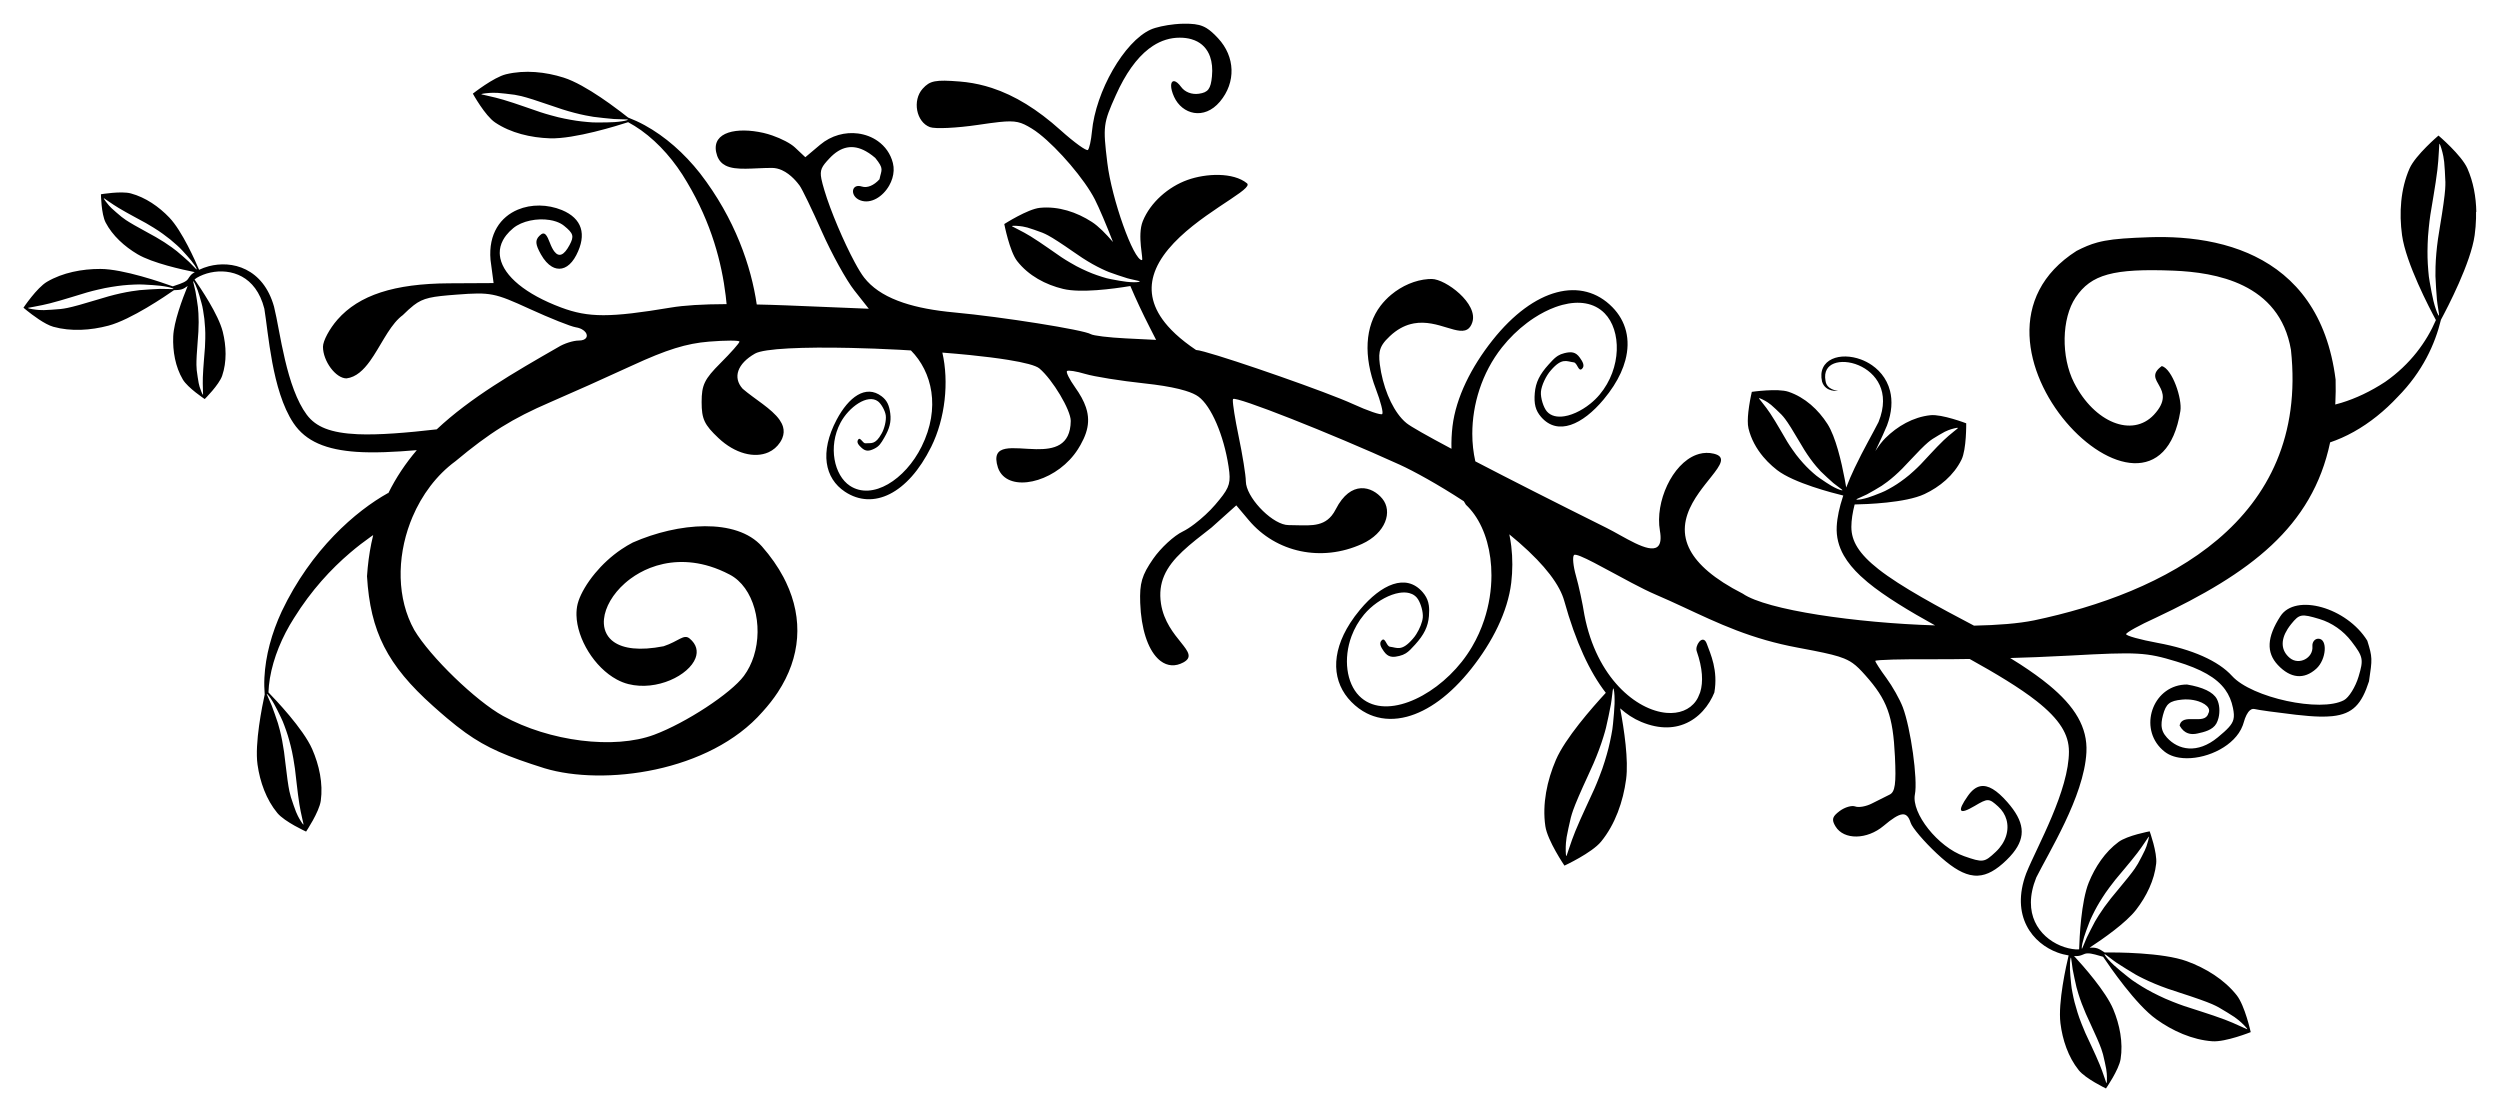 <?xml version="1.0" encoding="UTF-8" standalone="no"?>
<!-- Created with Inkscape (https://www.inkscape.org/) -->
<!-- ClipArt by Arvin61r58 (https://openclipart.org/user-detail/Arvin61r58) -->
<svg
   xmlns:dc="http://purl.org/dc/elements/1.1/"
   xmlns:cc="http://creativecommons.org/ns#"
   xmlns:rdf="http://www.w3.org/1999/02/22-rdf-syntax-ns#"
   xmlns:svg="http://www.w3.org/2000/svg"
   xmlns="http://www.w3.org/2000/svg"
   width="528.235"
   height="235.001"
   viewBox="0 0 139.762 62.177"
   version="1.1"
   id="svg8">
  <title
     id="title855">Flourish</title>
  <defs
     id="defs2" />
  <path
     id="path831"
     d="m 138.438,11.845 c -0.016,-0.838 -0.167,-1.677 -0.498,-2.427 -0.331,-0.749 -1.617,-1.84 -1.617,-1.84 0,0 -1.286,1.091 -1.617,1.84 -0.505,1.144 -0.59,2.492 -0.42,3.732 0.215,1.563 1.545,4.098 1.893,4.743 -0.523,1.215 -1.425,2.474 -2.838,3.457 -0.814,0.534 -1.643,0.924 -2.447,1.169 -0.118,0.036 -0.231,0.066 -0.343,0.095 0.002,-0.036 0.006,-0.07 0.007,-0.106 0.02,-0.414 0.025,-0.842 0.014,-1.286 -0.464,-3.671 -2.236,-5.778 -4.517,-6.893 -0.127,-0.062 -0.255,-0.121 -0.384,-0.177 -1.168,-0.503 -2.451,-0.766 -3.752,-0.86 -0.289,-0.021 -0.579,-0.033 -0.868,-0.038 -0.289,-0.005 -0.578,-0.003 -0.866,0.007 -1.176,0.04 -1.925,0.089 -2.517,0.2 -0.148,0.028 -0.286,0.059 -0.419,0.095 h -5.1e-4 c -0.398,0.108 -0.745,0.258 -1.158,0.47 -7.926,5.044 4.425,17.496 5.803,8.956 0.111,-0.689 -0.448,-2.352 -1.036,-2.518 -1.186,0.851 0.966,1.205 -0.444,2.725 -1.209,1.287 -3.326,0.438 -4.463,-1.792 -0.737,-1.445 -0.698,-3.6 0.087,-4.767 0.87,-1.293 2.104,-1.631 5.48,-1.499 2.317,0.096 5.918,0.684 6.558,4.427 1.034,9.629 -7.169,13.611 -14.363,15.124 -0.872,0.178 -2.046,0.268 -3.356,0.295 -1.942,-1.019 -4.088,-2.171 -5.345,-3.161 -0.531,-0.418 -0.921,-0.815 -1.17,-1.213 -0.226,-0.36 -0.341,-0.729 -0.341,-1.148 7.9e-4,-0.374 0.067,-0.797 0.183,-1.253 0.634,-0.011 2.846,-0.083 3.904,-0.58 0.854,-0.401 1.638,-1.045 2.07,-1.924 0.283,-0.576 0.264,-2.033 0.264,-2.033 0,0 -1.361,-0.52 -1.999,-0.453 -0.974,0.103 -1.849,0.616 -2.52,1.28 -0.181,0.179 -0.364,0.422 -0.543,0.698 -0.007,0.012 -0.015,0.024 -0.022,0.036 0.041,-0.088 0.084,-0.182 0.124,-0.267 0.21,-0.445 0.4,-0.846 0.527,-1.161 0.002,-0.004 0.004,-0.008 0.005,-0.012 0.277,-0.741 0.307,-1.389 0.17,-1.932 -0.046,-0.181 -0.11,-0.351 -0.19,-0.508 -0.16,-0.315 -0.379,-0.576 -0.629,-0.784 -0.062,-0.052 -0.127,-0.101 -0.192,-0.146 h -5.2e-4 c -0.197,-0.136 -0.407,-0.243 -0.618,-0.321 -0.287,-0.106 -0.58,-0.161 -0.854,-0.166 -0.069,-0.001 -0.138,8.21e-4 -0.205,0.006 -0.067,0.005 -0.132,0.014 -0.196,0.026 h -5.2e-4 c -0.127,0.024 -0.247,0.061 -0.356,0.112 -0.056,0.026 -0.109,0.055 -0.159,0.088 -0.05,0.033 -0.096,0.069 -0.138,0.109 h -5.2e-4 c -0.085,0.08 -0.155,0.174 -0.206,0.281 -0.105,0.219 -0.125,0.482 -0.057,0.781 0.049,0.164 0.136,0.274 0.229,0.349 0.1,0.08 0.21,0.121 0.301,0.143 0.061,0.015 0.115,0.023 0.16,0.028 0.045,0.005 0.082,0.005 0.112,0.004 0.059,-0.002 0.088,-0.012 0.088,-0.012 0,0 -0.03,0.003 -0.088,-0.007 h -5.2e-4 c -0.058,-0.009 -0.142,-0.031 -0.25,-0.081 -0.081,-0.037 -0.165,-0.091 -0.233,-0.171 -0.031,-0.036 -0.058,-0.078 -0.08,-0.127 -0.011,-0.024 -0.02,-0.051 -0.027,-0.079 -0.008,-0.028 -0.014,-0.058 -0.018,-0.089 -0.012,-0.067 -0.019,-0.13 -0.022,-0.19 -0.005,-0.119 0.01,-0.224 0.039,-0.315 0.015,-0.046 0.033,-0.088 0.055,-0.127 0.084,-0.152 0.222,-0.264 0.402,-0.335 0.089,-0.035 0.188,-0.06 0.295,-0.074 0.053,-0.007 0.108,-0.011 0.165,-0.013 0.057,-0.002 0.116,-3.53e-4 0.176,0.004 0.236,0.016 0.49,0.075 0.737,0.18 0.489,0.207 0.941,0.583 1.182,1.113 0.235,0.515 0.282,1.198 -0.064,2.059 -0.145,0.29 -0.35,0.662 -0.587,1.102 -0.238,0.443 -0.5,0.94 -0.747,1.461 -0.171,0.361 -0.332,0.731 -0.474,1.101 -0.013,-0.079 -0.032,-0.177 -0.048,-0.27 -0.013,-0.07 -0.022,-0.128 -0.036,-0.205 -0.18,-0.955 -0.505,-2.363 -0.964,-3.078 -0.509,-0.794 -1.251,-1.486 -2.179,-1.8 -0.608,-0.205 -2.05,0.004 -2.05,0.004 0,0 -0.084,0.355 -0.15,0.787 -0.016,0.108 -0.032,0.221 -0.044,0.334 v 5.17e-4 c -0.037,0.341 -0.049,0.686 0.007,0.92 0.143,0.595 0.441,1.131 0.825,1.59 v 5.17e-4 c 0.077,0.092 0.157,0.181 0.241,0.266 0.167,0.171 0.346,0.329 0.532,0.474 0.936,0.725 3.122,1.285 3.703,1.426 -0.009,0.026 -0.019,0.053 -0.028,0.08 -0.185,0.565 -0.312,1.122 -0.34,1.646 -0.03,0.585 0.108,1.118 0.395,1.623 0.229,0.403 0.548,0.78 0.932,1.142 0.128,0.12 0.263,0.239 0.404,0.356 0.946,0.784 2.344,1.626 3.768,2.412 -4.393,-0.134 -9.423,-0.855 -10.747,-1.772 -1.633,-0.831 -2.523,-1.648 -2.94,-2.422 -0.119,-0.221 -0.2,-0.439 -0.248,-0.652 -0.217,-0.961 0.219,-1.838 0.736,-2.573 0.23,-0.327 0.475,-0.625 0.686,-0.891 0.528,-0.664 0.839,-1.12 0.148,-1.288 -0.284,-0.069 -0.561,-0.06 -0.826,0.012 -0.053,0.014 -0.105,0.032 -0.157,0.051 -1.347,0.503 -2.315,2.627 -2.035,4.241 0.075,0.434 0.036,0.702 -0.085,0.847 -0.017,0.021 -0.036,0.039 -0.056,0.055 h -5.19e-4 c -0.492,0.384 -1.884,-0.582 -2.836,-1.056 -2.991,-1.488 -5.451,-2.738 -7.342,-3.723 -0.109,-0.488 -0.17,-1.007 -0.169,-1.545 0.002,-1.621 0.52,-3.388 1.661,-4.83 0.412,-0.52 0.892,-0.985 1.401,-1.368 0.127,-0.096 0.256,-0.187 0.387,-0.272 0.391,-0.256 0.794,-0.461 1.191,-0.607 0.132,-0.048 0.264,-0.09 0.395,-0.125 0.915,-0.241 1.771,-0.132 2.363,0.47 0.939,0.955 0.963,3.058 -0.279,4.545 -0.154,0.184 -0.332,0.357 -0.525,0.512 -0.064,0.052 -0.129,0.101 -0.196,0.148 h -5.16e-4 c -0.134,0.095 -0.272,0.18 -0.412,0.254 -0.07,0.037 -0.14,0.071 -0.21,0.103 h -5.19e-4 c -0.141,0.063 -0.281,0.113 -0.418,0.15 -0.069,0.018 -0.136,0.033 -0.203,0.043 h -5.16e-4 c -0.4,0.065 -0.756,-0.006 -0.984,-0.269 -0.186,-0.215 -0.361,-0.752 -0.332,-1.104 0.029,-0.352 0.292,-0.903 0.556,-1.194 0.627,-0.731 0.888,-0.491 1.276,-0.446 0.205,0.023 0.261,0.551 0.461,0.365 0.184,-0.171 0.03,-0.414 -0.116,-0.622 -0.233,-0.332 -0.479,-0.352 -0.866,-0.257 -0.145,0.035 -0.26,0.083 -0.363,0.147 -0.034,0.021 -0.067,0.044 -0.1,0.07 h -5.16e-4 c -0.131,0.101 -0.253,0.236 -0.416,0.415 -0.499,0.551 -0.727,1 -0.776,1.6 -0.05,0.6 0.036,0.969 0.352,1.333 0.931,1.076 2.321,0.433 3.498,-0.977 0.42,-0.503 0.737,-0.999 0.956,-1.481 0.11,-0.241 0.195,-0.478 0.257,-0.71 0.31,-1.159 0.034,-2.196 -0.727,-2.97 -1.688,-1.717 -4.358,-1.106 -6.707,1.861 -1.174,1.484 -2.034,3.181 -2.229,4.8 -0.049,0.412 -0.068,0.836 -0.058,1.258 -1.381,-0.735 -2.274,-1.24 -2.513,-1.434 -0.09,-0.072 -0.178,-0.157 -0.263,-0.251 -0.598,-0.66 -1.075,-1.824 -1.231,-3.047 -0.012,-0.093 -0.02,-0.179 -0.025,-0.259 -0.01,-0.161 -0.005,-0.3 0.018,-0.426 0.057,-0.317 0.228,-0.558 0.568,-0.877 0.392,-0.369 0.781,-0.574 1.158,-0.674 0.063,-0.017 0.125,-0.031 0.187,-0.042 1.367,-0.245 2.553,0.793 3.084,0.261 0.048,-0.048 0.092,-0.11 0.129,-0.186 0.019,-0.038 0.035,-0.081 0.051,-0.127 0.357,-1.05 -1.494,-2.431 -2.268,-2.431 -0.065,0 -0.13,0.002 -0.195,0.007 h -5.16e-4 c -0.72,0.05 -1.468,0.372 -2.071,0.875 -0.11,0.091 -0.214,0.189 -0.313,0.292 h -5.16e-4 c -0.099,0.103 -0.192,0.211 -0.279,0.325 -0.871,1.142 -0.965,2.818 -0.26,4.659 0.133,0.347 0.239,0.677 0.303,0.93 0.032,0.126 0.054,0.233 0.063,0.313 0.009,0.08 0.005,0.132 -0.012,0.15 -0.072,0.072 -0.808,-0.18 -1.637,-0.56 -1.452,-0.665 -6.661,-2.48 -8.306,-2.923 -0.118,-0.032 -0.217,-0.057 -0.295,-0.073 h -5.16e-4 c -0.078,-0.017 -0.136,-0.025 -0.17,-0.025 -0.449,-0.302 -0.828,-0.599 -1.145,-0.893 -0.158,-0.147 -0.3,-0.293 -0.428,-0.437 -0.892,-1.012 -1.056,-1.969 -0.8,-2.845 0.073,-0.25 0.18,-0.494 0.314,-0.731 1.14,-2.013 4.23,-3.514 4.838,-4.157 0.036,-0.038 0.063,-0.072 0.081,-0.104 0.035,-0.064 0.033,-0.115 -0.015,-0.154 -0.763,-0.621 -2.281,-0.56 -3.326,-0.185 -1.065,0.382 -2.07,1.252 -2.496,2.301 -0.33,0.813 0.059,2.18 -0.05,2.18 -0.473,0 -1.688,-3.415 -1.933,-5.433 -0.25,-2.059 -0.23,-2.215 0.476,-3.788 0.536,-1.194 1.154,-2.062 1.843,-2.593 0.076,-0.059 0.154,-0.114 0.232,-0.164 0.469,-0.304 0.969,-0.457 1.497,-0.457 0.236,0 0.452,0.028 0.646,0.083 0.065,0.018 0.127,0.04 0.186,0.064 0.417,0.169 0.71,0.481 0.863,0.913 0.109,0.309 0.147,0.679 0.106,1.104 -0.067,0.701 -0.215,0.897 -0.731,0.97 -0.099,0.014 -0.197,0.016 -0.292,0.005 -0.047,-0.005 -0.094,-0.013 -0.14,-0.024 h -5.19e-4 c -0.045,-0.011 -0.09,-0.025 -0.132,-0.041 h -5.15e-4 c -0.086,-0.033 -0.165,-0.076 -0.237,-0.129 -0.072,-0.053 -0.135,-0.116 -0.188,-0.188 -0.149,-0.204 -0.28,-0.305 -0.377,-0.323 -0.02,-0.004 -0.037,-0.004 -0.054,-10e-4 h -5.16e-4 c -0.168,0.028 -0.194,0.371 0.035,0.874 0.445,0.976 1.674,1.325 2.562,0.27 0.908,-1.079 0.858,-2.516 -0.106,-3.548 -0.239,-0.256 -0.434,-0.434 -0.635,-0.558 -0.067,-0.041 -0.134,-0.076 -0.205,-0.106 h -5.19e-4 c -0.281,-0.119 -0.601,-0.151 -1.078,-0.146 -0.158,0.002 -0.329,0.012 -0.502,0.03 h -5.16e-4 c -0.519,0.053 -1.06,0.169 -1.349,0.301 -1.473,0.67 -3.07,3.449 -3.279,5.701 -0.045,0.486 -0.146,0.948 -0.224,1.026 -0.078,0.078 -0.767,-0.419 -1.53,-1.105 -1.296,-1.165 -2.555,-1.941 -3.848,-2.363 -0.118,-0.038 -0.235,-0.074 -0.353,-0.106 -0.473,-0.13 -0.951,-0.213 -1.438,-0.252 -1.354,-0.108 -1.664,-0.048 -2.069,0.401 -0.59,0.655 -0.361,1.866 0.407,2.15 0.289,0.107 1.494,0.05 2.678,-0.125 0.249,-0.037 0.471,-0.069 0.669,-0.096 0.198,-0.027 0.373,-0.048 0.53,-0.065 0.941,-0.098 1.214,-4.6e-5 1.806,0.359 0.066,0.04 0.136,0.086 0.208,0.136 0.072,0.051 0.146,0.106 0.222,0.166 1.068,0.839 2.53,2.54 3.104,3.663 0.238,0.466 0.665,1.473 1.016,2.386 -0.395,-0.461 -0.807,-0.882 -1.179,-1.123 -0.845,-0.548 -1.87,-0.894 -2.909,-0.79 -0.681,0.068 -1.99,0.906 -1.99,0.906 0,0 0.296,1.526 0.716,2.066 0.642,0.825 1.6,1.328 2.579,1.562 0.984,0.235 2.757,0.002 3.753,-0.162 0.327,0.767 0.663,1.485 1.079,2.303 l 0.36,0.707 -1.702,-0.084 c -0.234,-0.012 -0.465,-0.027 -0.681,-0.045 -0.216,-0.018 -0.417,-0.038 -0.594,-0.059 h -5.16e-4 c -0.354,-0.043 -0.607,-0.091 -0.675,-0.133 -0.387,-0.239 -4.956,-0.966 -7.619,-1.212 -1.13,-0.104 -2.075,-0.282 -2.852,-0.541 -0.111,-0.037 -0.218,-0.076 -0.322,-0.116 -0.833,-0.321 -1.45,-0.748 -1.874,-1.29 -0.148,-0.189 -0.333,-0.493 -0.533,-0.866 -0.602,-1.118 -1.349,-2.861 -1.692,-4.018 -0.078,-0.264 -0.135,-0.468 -0.168,-0.637 -0.099,-0.506 0.019,-0.687 0.453,-1.149 0.633,-0.674 1.303,-0.805 2.039,-0.393 0.057,0.032 0.114,0.066 0.171,0.104 0.115,0.076 0.231,0.165 0.35,0.267 0.507,0.63 0.346,0.642 0.235,1.194 -0.317,0.35 -0.686,0.501 -0.99,0.404 -0.521,-0.165 -0.65,0.375 -0.278,0.665 0.027,0.021 0.056,0.04 0.087,0.058 0.032,0.018 0.066,0.034 0.103,0.048 0.595,0.228 1.271,-0.202 1.625,-0.832 0.071,-0.126 0.129,-0.26 0.171,-0.398 0.084,-0.277 0.103,-0.571 0.032,-0.853 -0.132,-0.525 -0.438,-0.94 -0.84,-1.226 -0.08,-0.057 -0.165,-0.109 -0.252,-0.156 -0.175,-0.093 -0.363,-0.165 -0.56,-0.214 -0.098,-0.025 -0.198,-0.044 -0.299,-0.057 h -5.19e-4 c -0.71,-0.092 -1.486,0.101 -2.117,0.631 l -0.827,0.696 -0.582,-0.547 c -0.24,-0.226 -0.747,-0.488 -1.26,-0.667 -0.085,-0.03 -0.171,-0.057 -0.255,-0.082 h -0.001 c -0.085,-0.025 -0.168,-0.046 -0.249,-0.065 -1.476,-0.332 -2.865,-0.059 -2.639,1.072 0.062,0.309 0.193,0.519 0.378,0.66 0.046,0.035 0.096,0.066 0.149,0.094 0.582,0.299 1.547,0.133 2.593,0.133 0.1,0 0.198,0.013 0.291,0.035 0.047,0.011 0.092,0.024 0.137,0.04 h 0.001 c 0.045,0.016 0.088,0.033 0.131,0.053 0.514,0.232 0.878,0.715 0.985,0.858 0.137,0.182 0.698,1.343 1.247,2.58 0.549,1.237 1.364,2.712 1.81,3.278 l 0.812,1.029 -4.606,-0.188 c -0.603,-0.025 -1.132,-0.037 -1.658,-0.05 -0.307,-2.114 -1.204,-4.786 -3.172,-7.335 -0.885,-1.123 -1.946,-2.059 -3.094,-2.688 -0.318,-0.174 -0.624,-0.31 -0.924,-0.427 -0.201,-0.161 -0.584,-0.459 -1.049,-0.791 -0.155,-0.111 -0.319,-0.225 -0.488,-0.338 -0.678,-0.456 -1.445,-0.907 -2.068,-1.104 -1.012,-0.321 -2.164,-0.443 -3.222,-0.187 -0.693,0.168 -1.854,1.083 -1.854,1.083 0,0 0.677,1.229 1.245,1.612 0.868,0.585 1.988,0.85 3.064,0.886 1.373,0.046 3.803,-0.717 4.372,-0.902 0.241,0.132 0.484,0.277 0.729,0.453 1.014,0.728 1.892,1.747 2.562,2.898 1.385,2.318 1.942,4.534 2.163,6.343 0.02,0.162 0.036,0.321 0.051,0.476 -1.35,0.006 -2.378,0.069 -3.117,0.193 -3.408,0.57 -4.603,0.57 -6.136,-0.004 -1.996,-0.747 -3.187,-1.759 -3.396,-2.747 -0.021,-0.099 -0.032,-0.197 -0.034,-0.295 -0.003,-0.245 0.057,-0.486 0.181,-0.72 0.05,-0.093 0.11,-0.185 0.181,-0.276 0.106,-0.136 0.237,-0.268 0.391,-0.396 0.495,-0.409 1.343,-0.57 2.037,-0.458 0.126,0.02 0.248,0.049 0.361,0.088 0.169,0.058 0.32,0.135 0.443,0.235 0.528,0.428 0.573,0.583 0.309,1.077 -0.309,0.578 -0.591,0.699 -0.85,0.362 -0.086,-0.112 -0.17,-0.275 -0.251,-0.489 -0.078,-0.205 -0.145,-0.346 -0.211,-0.428 -0.111,-0.137 -0.22,-0.113 -0.374,0.041 -0.246,0.246 -0.227,0.477 0.085,1.035 0.185,0.33 0.395,0.559 0.613,0.686 0.087,0.051 0.175,0.085 0.264,0.103 0.399,0.082 0.8,-0.165 1.1,-0.745 0.603,-1.166 0.322,-2.05 -0.801,-2.519 -0.81,-0.329 -1.718,-0.338 -2.465,-0.025 h -5.18e-4 c -0.961,0.403 -1.654,1.338 -1.528,2.809 l 0.172,1.297 -2.496,0.013 c -3.06,0.017 -5.026,0.657 -6.232,2.03 l -5.16e-4,0.001 c -0.445,0.507 -0.81,1.188 -0.81,1.515 0,0.807 0.715,1.769 1.316,1.769 0.536,-0.068 0.95,-0.464 1.318,-0.976 v -5.17e-4 c 0.552,-0.769 1.003,-1.8 1.616,-2.382 0.068,-0.065 0.138,-0.124 0.211,-0.177 0.238,-0.233 0.43,-0.412 0.612,-0.552 0.546,-0.421 1.009,-0.49 2.408,-0.596 1.888,-0.143 2.113,-0.099 4.072,0.799 1.141,0.522 2.302,0.985 2.581,1.028 0.09,0.014 0.17,0.036 0.241,0.064 0.036,0.014 0.069,0.029 0.099,0.046 0.092,0.05 0.163,0.11 0.209,0.174 0.156,0.211 0.049,0.457 -0.383,0.457 -0.308,0 -0.824,0.165 -1.146,0.367 -2.497,1.431 -4.898,2.82 -6.794,4.597 -1.645,0.189 -3.24,0.325 -4.425,0.272 -0.737,-0.033 -1.337,-0.134 -1.811,-0.321 -0.429,-0.17 -0.766,-0.414 -1.032,-0.771 -0.272,-0.366 -0.508,-0.834 -0.715,-1.381 -0.199,-0.525 -0.36,-1.099 -0.499,-1.685 -0.136,-0.573 -0.245,-1.136 -0.343,-1.654 -0.096,-0.507 -0.182,-0.965 -0.269,-1.31 -2.7e-4,-0.005 -5.53e-4,-0.009 -0.003,-0.013 -0.299,-1.067 -0.883,-1.724 -1.567,-2.067 -0.685,-0.343 -1.443,-0.355 -2.075,-0.19 -0.194,0.051 -0.377,0.12 -0.546,0.201 -0.196,-0.462 -0.944,-2.169 -1.667,-2.924 -0.578,-0.604 -1.325,-1.124 -2.147,-1.346 -0.538,-0.146 -1.673,0.047 -1.673,0.047 0,0 0.014,1.104 0.264,1.583 0.382,0.732 1.054,1.338 1.781,1.769 0.838,0.497 2.532,0.868 3.201,1.001 -0.025,0.016 -0.052,0.03 -0.077,0.047 -0.25,0.165 -0.239,0.316 -0.397,0.435 -0.182,0.137 -0.511,0.224 -0.754,0.313 -0.589,-0.213 -2.764,-0.968 -4.045,-0.973 -1.026,-0.003 -2.112,0.204 -2.986,0.717 -0.572,0.335 -1.319,1.451 -1.319,1.451 h 0.001 c 0,0 0.064,0.055 0.17,0.141 0.319,0.258 1.017,0.791 1.501,0.925 0.984,0.274 2.089,0.199 3.077,-0.063 1.263,-0.335 3.215,-1.669 3.665,-1.983 0.149,-0.003 0.311,-0.013 0.42,-0.044 0.126,-0.036 0.236,-0.113 0.341,-0.188 0.002,-0.002 0.004,-0.004 0.007,-0.006 -0.298,0.731 -0.777,2.009 -0.809,2.827 -0.033,0.819 0.116,1.691 0.537,2.403 0.275,0.466 1.224,1.094 1.224,1.094 0,0 0.801,-0.794 0.975,-1.303 0.266,-0.778 0.233,-1.661 0.034,-2.458 -0.242,-0.967 -1.25,-2.455 -1.578,-2.925 0.038,-0.032 0.076,-0.063 0.123,-0.091 0.22,-0.13 0.483,-0.234 0.77,-0.296 0.567,-0.122 1.207,-0.075 1.758,0.228 0.536,0.296 1.012,0.849 1.251,1.793 0.056,0.335 0.109,0.776 0.178,1.296 v 5.17e-4 c 0.07,0.523 0.153,1.105 0.264,1.699 0.114,0.608 0.257,1.221 0.444,1.794 0.194,0.594 0.435,1.146 0.744,1.609 0.345,0.516 0.806,0.886 1.382,1.142 0.613,0.272 1.339,0.407 2.139,0.463 0.954,0.066 2.136,0.011 3.372,-0.095 -0.622,0.73 -1.16,1.528 -1.596,2.413 l -0.009,-0.017 c -1.805,1.006 -4.296,3.151 -5.945,6.616 -0.565,1.215 -0.909,2.491 -0.969,3.704 -0.017,0.335 -0.007,0.645 0.016,0.942 -0.137,0.626 -0.568,2.733 -0.401,3.921 0.136,0.966 0.487,1.959 1.11,2.709 0.408,0.491 1.605,1.036 1.605,1.036 0,0 0.732,-1.092 0.821,-1.724 0.135,-0.965 -0.089,-1.995 -0.481,-2.889 -0.501,-1.14 -2.072,-2.786 -2.445,-3.168 0.012,-0.255 0.035,-0.516 0.082,-0.793 0.194,-1.147 0.676,-2.311 1.348,-3.364 0.973,-1.562 2.075,-2.744 3.135,-3.648 h 5.18e-4 c 0.397,-0.339 0.789,-0.639 1.166,-0.905 0.042,-0.03 0.083,-0.056 0.125,-0.085 -0.037,0.154 -0.074,0.309 -0.106,0.468 v 5.19e-4 c -0.117,0.578 -0.198,1.188 -0.24,1.832 0.184,3.101 1.136,4.97 3.694,7.257 0.276,0.246 0.532,0.471 0.776,0.676 0.366,0.308 0.703,0.574 1.033,0.811 1.211,0.867 2.328,1.331 4.421,1.991 3.294,0.996 9.23,0.232 12.19,-3.159 0.325,-0.357 0.61,-0.722 0.854,-1.093 v -5.18e-4 c 1.281,-1.952 1.434,-4.089 0.459,-6.14 -0.046,-0.098 -0.095,-0.195 -0.146,-0.292 -0.309,-0.583 -0.711,-1.159 -1.204,-1.72 -1.425,-1.599 -4.675,-1.334 -7.219,-0.215 -0.218,0.113 -0.426,0.238 -0.624,0.371 h -5.16e-4 c -0.594,0.399 -1.094,0.876 -1.488,1.351 v 5.16e-4 c -0.459,0.554 -0.773,1.107 -0.919,1.534 v 5.16e-4 c -0.021,0.061 -0.038,0.119 -0.052,0.175 -0.025,0.1 -0.042,0.202 -0.053,0.308 -0.011,0.105 -0.014,0.214 -0.012,0.324 0.032,1.321 1.002,2.92 2.256,3.595 0.209,0.113 0.426,0.2 0.648,0.255 1.591,0.399 3.386,-0.49 3.751,-1.454 v -5.16e-4 c 0.142,-0.377 0.066,-0.765 -0.328,-1.092 -0.328,-0.273 -0.605,0.15 -1.455,0.431 -1.354,0.265 -2.251,0.127 -2.772,-0.234 h -0.001 c -0.36,-0.25 -0.54,-0.607 -0.566,-1.012 -0.006,-0.09 -0.004,-0.182 0.006,-0.276 0.065,-0.658 0.488,-1.4 1.171,-2.002 l 5.16e-4,-5.16e-4 c 0.098,-0.086 0.2,-0.169 0.308,-0.249 0.324,-0.239 0.692,-0.447 1.098,-0.606 0.947,-0.37 2.096,-0.473 3.349,-0.086 0.179,0.055 0.36,0.121 0.543,0.197 0.183,0.076 0.367,0.162 0.553,0.26 1.361,0.704 1.899,2.841 1.353,4.563 v 5.19e-4 c -0.126,0.397 -0.31,0.773 -0.554,1.103 -0.721,0.975 -3.241,2.627 -5.019,3.29 -2.227,0.831 -5.843,0.381 -8.444,-1.051 -1.523,-0.838 -4.081,-3.314 -4.965,-4.806 -0.974,-1.745 -0.977,-4.011 -0.227,-6 v -5.16e-4 c 0.039,-0.105 0.081,-0.208 0.125,-0.311 v -5.16e-4 c 0.524,-1.236 1.343,-2.344 2.405,-3.123 0.477,-0.398 0.915,-0.747 1.336,-1.06 0.422,-0.313 0.826,-0.591 1.238,-0.847 0.411,-0.256 0.829,-0.491 1.275,-0.718 0.446,-0.227 0.921,-0.447 1.446,-0.673 1.091,-0.469 3.154,-1.392 4.583,-2.052 1.932,-0.891 3.035,-1.234 4.299,-1.336 0.935,-0.075 1.701,-0.075 1.701,5.17e-4 0,0.038 -0.119,0.191 -0.311,0.408 v 5.16e-4 c -0.192,0.217 -0.456,0.497 -0.747,0.788 -0.903,0.903 -1.058,1.224 -1.058,2.183 0,0.947 0.149,1.265 0.945,2.015 0.919,0.867 2.018,1.142 2.795,0.791 0.129,-0.059 0.25,-0.134 0.359,-0.228 0.109,-0.093 0.207,-0.205 0.291,-0.333 0.05,-0.077 0.09,-0.153 0.12,-0.227 v -5.16e-4 c 0.091,-0.223 0.097,-0.433 0.04,-0.633 -0.038,-0.133 -0.104,-0.262 -0.191,-0.388 -0.436,-0.627 -1.404,-1.167 -2.066,-1.742 -0.566,-0.629 -0.295,-1.402 0.689,-1.964 0.511,-0.292 2.724,-0.376 5.349,-0.318 0.875,0.019 1.795,0.054 2.713,0.102 0.22,0.011 0.438,0.026 0.657,0.039 1.181,1.191 1.669,3.211 0.597,5.374 -0.92,1.857 -2.754,3.022 -4.011,2.191 -0.873,-0.577 -1.233,-2.18 -0.526,-3.519 0.467,-0.883 1.523,-1.636 2.101,-1.198 0.177,0.134 0.398,0.516 0.433,0.79 0.035,0.274 -0.076,0.738 -0.23,1.003 -0.36,0.661 -0.599,0.52 -0.903,0.549 -0.16,0.015 -0.289,-0.379 -0.411,-0.204 -0.113,0.16 0.044,0.321 0.19,0.456 0.232,0.216 0.423,0.191 0.703,0.056 0.281,-0.135 0.379,-0.298 0.569,-0.626 0.292,-0.502 0.393,-0.882 0.333,-1.349 -0.06,-0.467 -0.185,-0.734 -0.485,-0.961 -0.887,-0.671 -1.844,0.045 -2.515,1.314 -0.957,1.81 -0.666,3.274 0.467,4.023 1.569,1.038 3.51,0.137 4.823,-2.513 0.787,-1.588 0.997,-3.629 0.622,-5.265 0.532,0.042 1.052,0.087 1.539,0.136 0.803,0.082 1.533,0.173 2.14,0.271 0.911,0.147 1.547,0.31 1.748,0.48 0.371,0.314 0.808,0.894 1.153,1.472 0.345,0.578 0.598,1.154 0.598,1.461 -0.017,1.402 -0.951,1.594 -1.931,1.579 h -5.18e-4 c -1.259,-0.02 -2.591,-0.384 -2.139,1.033 0.016,0.047 0.035,0.092 0.055,0.134 0.041,0.085 0.09,0.162 0.147,0.231 0.823,1 3.19,0.313 4.274,-1.404 0.05,-0.079 0.097,-0.157 0.14,-0.233 v -5.16e-4 c 0.26,-0.459 0.402,-0.872 0.422,-1.281 v -5.16e-4 c 0.01,-0.204 -0.01,-0.408 -0.06,-0.615 -0.017,-0.069 -0.037,-0.139 -0.061,-0.209 -0.118,-0.351 -0.321,-0.717 -0.61,-1.123 -0.308,-0.433 -0.51,-0.837 -0.448,-0.899 0.062,-0.062 0.521,0.01 1.021,0.16 0.5,0.15 1.98,0.387 3.29,0.527 0.197,0.021 0.386,0.044 0.565,0.067 h 5.16e-4 c 0.36,0.047 0.685,0.099 0.975,0.157 0.29,0.057 0.544,0.12 0.763,0.187 0.328,0.1 0.575,0.211 0.739,0.333 0.711,0.525 1.412,2.151 1.679,3.896 0.019,0.121 0.033,0.231 0.044,0.331 0.073,0.704 -0.077,0.982 -0.792,1.817 -0.314,0.367 -0.749,0.767 -1.152,1.072 h -5.18e-4 c -0.241,0.183 -0.471,0.332 -0.655,0.42 -0.492,0.233 -1.24,0.924 -1.662,1.534 -0.079,0.114 -0.149,0.22 -0.213,0.321 v 5.16e-4 c -0.255,0.405 -0.395,0.729 -0.463,1.113 -0.034,0.192 -0.049,0.398 -0.051,0.637 -0.001,0.119 0.001,0.247 0.006,0.384 0.053,1.472 0.428,2.548 0.96,3.092 0.059,0.061 0.12,0.115 0.183,0.162 0.377,0.283 0.816,0.322 1.269,0.078 1.031,-0.557 -0.94,-1.288 -1.25,-3.285 -0.09,-0.592 -0.02,-1.096 0.172,-1.55 v -5.16e-4 c 0.423,-0.999 1.439,-1.76 2.651,-2.704 l 1.387,-1.242 0.697,0.828 c 1.531,1.819 4.079,2.354 6.329,1.329 1.337,-0.609 1.724,-1.815 1.137,-2.531 -0.564,-0.689 -1.757,-1.066 -2.603,0.594 -0.07,0.137 -0.145,0.254 -0.226,0.353 v 5.16e-4 c -0.566,0.694 -1.393,0.53 -2.414,0.53 -0.831,0 -2.201,-1.357 -2.37,-2.279 -0.011,-0.061 -0.017,-0.121 -0.017,-0.178 -1.11e-4,-0.322 -0.184,-1.464 -0.408,-2.538 -0.196,-0.939 -0.325,-1.763 -0.318,-1.993 v -5.17e-4 c 0.001,-0.032 0.005,-0.053 0.012,-0.06 0.042,-0.042 0.401,0.055 0.976,0.252 0.575,0.197 1.367,0.494 2.275,0.852 1.817,0.716 4.103,1.676 6.062,2.566 0.79,0.36 2.15,1.106 3.589,2.047 0.037,0.066 0.075,0.131 0.115,0.193 0.172,0.161 0.33,0.343 0.473,0.544 0.619,0.871 0.957,2.091 0.955,3.408 -0.001,0.81 -0.131,1.657 -0.404,2.482 v 5.19e-4 c -0.17,0.515 -0.396,1.022 -0.681,1.505 v 5.16e-4 c -0.171,0.29 -0.363,0.572 -0.577,0.842 -1.647,2.08 -4.383,3.277 -5.736,1.901 -0.704,-0.716 -0.894,-2.078 -0.422,-3.341 v -5.16e-4 c 0.079,-0.21 0.176,-0.418 0.292,-0.62 v -5.16e-4 c 0.116,-0.202 0.252,-0.397 0.407,-0.583 0.205,-0.245 0.453,-0.471 0.721,-0.66 0.134,-0.095 0.272,-0.18 0.412,-0.254 0.28,-0.149 0.566,-0.253 0.832,-0.297 h 5.16e-4 c 0.2,-0.033 0.389,-0.031 0.557,0.011 0.112,0.028 0.214,0.075 0.303,0.142 0.045,0.033 0.086,0.072 0.124,0.116 0.023,0.027 0.046,0.059 0.069,0.095 0.158,0.252 0.289,0.701 0.264,1.009 -0.022,0.264 -0.176,0.64 -0.362,0.934 v 5.16e-4 c -0.062,0.098 -0.128,0.187 -0.194,0.259 -0.627,0.731 -0.888,0.491 -1.276,0.446 -0.205,-0.023 -0.261,-0.551 -0.461,-0.365 -0.184,0.171 -0.03,0.414 0.116,0.622 0.029,0.041 0.059,0.078 0.088,0.11 0.119,0.128 0.245,0.185 0.394,0.195 0.112,0.007 0.238,-0.012 0.383,-0.048 0.145,-0.035 0.26,-0.083 0.363,-0.147 0.172,-0.107 0.313,-0.261 0.517,-0.485 0.499,-0.551 0.726,-1 0.776,-1.6 0.019,-0.225 0.018,-0.418 -0.006,-0.59 -0.008,-0.057 -0.019,-0.112 -0.033,-0.165 -0.055,-0.213 -0.155,-0.395 -0.313,-0.578 -0.931,-1.076 -2.321,-0.434 -3.498,0.976 -0.21,0.251 -0.394,0.501 -0.553,0.748 v 5.16e-4 c -1.113,1.73 -0.999,3.328 0.067,4.412 0.264,0.268 0.552,0.48 0.858,0.634 0.123,0.062 0.248,0.115 0.377,0.158 0.578,0.196 1.211,0.208 1.871,0.034 0.586,-0.155 1.193,-0.456 1.8,-0.903 0.607,-0.448 1.214,-1.043 1.801,-1.784 0.587,-0.742 1.096,-1.537 1.482,-2.349 v -5.16e-4 c 0.386,-0.812 0.65,-1.641 0.747,-2.45 0.08,-0.67 0.083,-1.373 0.002,-2.047 -0.014,-0.112 -0.029,-0.224 -0.048,-0.334 -0.018,-0.11 -0.039,-0.22 -0.061,-0.328 0.187,0.153 0.371,0.307 0.549,0.463 0.356,0.311 0.692,0.627 0.996,0.943 0.532,0.553 0.967,1.107 1.251,1.643 0.121,0.229 0.215,0.455 0.276,0.676 0.638,2.296 1.43,3.986 2.322,5.135 -0.788,0.853 -2.273,2.548 -2.789,3.747 -0.495,1.15 -0.773,2.472 -0.591,3.709 0.119,0.81 1.068,2.205 1.068,2.205 0,0 1.53,-0.709 2.048,-1.343 0.792,-0.968 1.233,-2.244 1.399,-3.485 0.143,-1.067 -0.107,-2.762 -0.333,-3.965 0.18,0.159 0.362,0.302 0.548,0.423 0.207,0.135 0.417,0.246 0.63,0.335 0.527,0.22 1.011,0.313 1.45,0.306 0.219,-0.003 0.428,-0.031 0.624,-0.08 0.883,-0.221 1.528,-0.869 1.9,-1.616 v -5.16e-4 c 0.041,-0.083 0.079,-0.167 0.114,-0.252 0.108,-0.621 0.055,-1.159 -0.051,-1.614 -0.107,-0.455 -0.267,-0.826 -0.373,-1.115 -0.013,-0.036 -0.027,-0.067 -0.042,-0.094 -0.225,-0.4 -0.625,0.213 -0.522,0.506 0.337,0.966 0.372,1.731 0.198,2.295 v 5.16e-4 c -0.008,0.026 -0.02,0.049 -0.029,0.074 -0.055,0.156 -0.124,0.299 -0.211,0.421 -0.354,0.5 -0.95,0.722 -1.641,0.664 h -5.18e-4 c -1.679,-0.143 -3.915,-1.945 -4.593,-5.472 -0.102,-0.655 -0.315,-1.638 -0.471,-2.184 -0.078,-0.273 -0.13,-0.542 -0.15,-0.753 -0.02,-0.211 -0.009,-0.366 0.039,-0.414 0.158,-0.158 1.773,0.791 3.227,1.556 0.485,0.255 0.951,0.49 1.34,0.656 2.105,0.901 3.815,1.88 6.171,2.55 0.544,0.155 1.122,0.293 1.747,0.41 0.343,0.064 0.646,0.121 0.916,0.175 0.81,0.16 1.319,0.282 1.695,0.435 0.063,0.025 0.122,0.052 0.178,0.08 0.112,0.055 0.212,0.114 0.306,0.181 0.237,0.167 0.439,0.378 0.702,0.673 1.224,1.373 1.55,2.264 1.659,4.539 0.018,0.385 0.028,0.702 0.028,0.963 -10e-4,0.522 -0.043,0.822 -0.141,0.997 v 5.16e-4 c -0.049,0.087 -0.111,0.144 -0.19,0.181 -0.218,0.105 -0.66,0.326 -0.982,0.492 -0.322,0.166 -0.741,0.241 -0.933,0.167 -0.192,-0.074 -0.583,0.041 -0.87,0.254 -0.052,0.039 -0.098,0.075 -0.139,0.111 h -5.2e-4 c -0.02,0.017 -0.034,0.033 -0.052,0.05 -0.018,0.017 -0.039,0.035 -0.054,0.052 -0.178,0.197 -0.16,0.366 0.015,0.653 0.464,0.762 1.758,0.745 2.687,-0.037 0.239,-0.202 0.44,-0.355 0.61,-0.461 0.17,-0.106 0.309,-0.166 0.424,-0.179 h 5.2e-4 c 0.087,-0.01 0.16,0.006 0.224,0.048 0.021,0.014 0.042,0.031 0.061,0.05 0.077,0.078 0.138,0.201 0.191,0.369 0.087,0.276 0.746,1.05 1.462,1.72 0.717,0.671 1.304,1.066 1.846,1.194 0.155,0.036 0.306,0.051 0.455,0.043 0.523,-0.025 1.025,-0.316 1.591,-0.864 0.141,-0.136 0.264,-0.27 0.37,-0.402 v -5.16e-4 c 0.742,-0.923 0.634,-1.759 -0.319,-2.844 -0.591,-0.673 -1.076,-0.967 -1.5,-0.889 h -5.2e-4 c -0.254,0.047 -0.486,0.228 -0.706,0.542 -0.623,0.889 -0.498,1.08 0.371,0.567 0.749,-0.443 0.806,-0.442 1.323,0.026 0.232,0.21 0.386,0.461 0.463,0.731 0.169,0.593 -0.033,1.274 -0.594,1.801 -0.644,0.605 -0.714,0.615 -1.775,0.244 -1.452,-0.507 -2.959,-2.402 -2.748,-3.457 0.166,-0.828 -0.233,-3.694 -0.676,-4.866 -0.165,-0.437 -0.579,-1.173 -0.92,-1.636 -0.341,-0.463 -0.619,-0.894 -0.619,-0.957 0,-0.063 1.518,-0.105 3.373,-0.093 0.527,0.003 1.191,-0.003 1.903,-0.015 1.447,0.802 2.8,1.613 3.738,2.352 0.636,0.501 1.105,0.978 1.404,1.456 0.27,0.432 0.409,0.874 0.408,1.376 -10e-4,0.514 -0.101,1.102 -0.281,1.744 -0.172,0.616 -0.41,1.255 -0.676,1.89 -0.26,0.621 -0.538,1.214 -0.795,1.76 -0.251,0.534 -0.48,1.015 -0.631,1.393 -0.003,0.005 -0.005,0.01 -0.006,0.014 -0.443,1.185 -0.36,2.171 0.023,2.926 0.384,0.757 1.052,1.251 1.727,1.501 0.207,0.077 0.416,0.128 0.622,0.161 -0.133,0.555 -0.601,2.625 -0.458,3.79 0.114,0.932 0.435,1.892 1.021,2.624 0.383,0.479 1.525,1.024 1.525,1.024 0,0 0.722,-1.039 0.818,-1.645 0.146,-0.926 -0.05,-1.919 -0.412,-2.785 -0.417,-0.999 -1.684,-2.425 -2.192,-2.976 0.033,0.002 0.067,0.006 0.1,0.006 0.333,0.006 0.424,-0.143 0.644,-0.152 0.253,-0.011 0.606,0.117 0.882,0.19 0.384,0.574 1.823,2.666 2.965,3.487 0.914,0.658 2.022,1.157 3.144,1.237 0.734,0.052 2.143,-0.511 2.143,-0.511 0,0 -0.326,-1.482 -0.782,-2.06 -0.697,-0.883 -1.733,-1.519 -2.791,-1.905 -1.351,-0.493 -3.983,-0.496 -4.594,-0.49 -0.135,-0.092 -0.286,-0.186 -0.405,-0.227 -0.136,-0.047 -0.286,-0.045 -0.429,-0.042 -0.001,1.8e-5 -0.003,5.15e-4 -0.004,5.15e-4 0.756,-0.495 2.032,-1.385 2.599,-2.119 0.574,-0.743 1.023,-1.651 1.121,-2.583 0.065,-0.61 -0.364,-1.8 -0.364,-1.8 0,0 -1.244,0.229 -1.738,0.593 -0.756,0.555 -1.315,1.4 -1.667,2.27 -0.427,1.056 -0.519,3.086 -0.538,3.733 -0.055,0.005 -0.111,0.01 -0.171,0.006 -0.283,-0.019 -0.588,-0.09 -0.885,-0.216 -0.587,-0.248 -1.128,-0.699 -1.418,-1.334 -0.282,-0.618 -0.338,-1.437 0.077,-2.47 0.174,-0.348 0.419,-0.793 0.703,-1.322 0.286,-0.532 0.599,-1.127 0.896,-1.752 0.303,-0.639 0.584,-1.301 0.798,-1.955 0.222,-0.677 0.375,-1.346 0.407,-1.974 0.036,-0.701 -0.13,-1.34 -0.473,-1.946 -0.366,-0.645 -0.925,-1.234 -1.603,-1.796 -0.464,-0.385 -1.02,-0.781 -1.632,-1.179 -0.178,-0.116 -0.368,-0.232 -0.554,-0.347 0.491,-0.015 0.985,-0.03 1.462,-0.049 0.664,-0.026 1.301,-0.056 1.868,-0.087 0.477,-0.026 0.902,-0.049 1.283,-0.068 h 5.2e-4 c 0.381,-0.018 0.718,-0.033 1.021,-0.042 0.605,-0.019 1.072,-0.02 1.472,0.003 0.801,0.044 1.338,0.18 2.189,0.438 1.38,0.419 2.238,0.901 2.721,1.567 0.219,0.302 0.361,0.643 0.439,1.032 0.053,0.264 0.07,0.458 0.025,0.637 v 5.16e-4 c -0.075,0.297 -0.325,0.55 -0.875,1.004 -1.143,0.942 -2.214,0.706 -2.842,0.012 -0.197,-0.217 -0.294,-0.43 -0.302,-0.699 v -5.19e-4 c -0.002,-0.054 2.3e-4,-0.11 0.006,-0.168 0.011,-0.118 0.036,-0.246 0.074,-0.389 0.169,-0.635 0.369,-0.798 1.067,-0.867 0.111,-0.011 0.22,-0.013 0.328,-0.009 0.214,0.009 0.417,0.048 0.593,0.106 0.264,0.088 0.466,0.221 0.551,0.369 0.056,0.099 0.06,0.205 -0.004,0.31 -0.195,0.682 -1.463,-0.067 -1.604,0.677 0.066,0.118 0.139,0.21 0.217,0.28 v 5.16e-4 c 0.039,0.035 0.08,0.064 0.121,0.088 0.124,0.073 0.258,0.103 0.394,0.104 0.091,5.32e-4 0.182,-0.011 0.273,-0.032 0.363,-0.08 0.844,-0.189 1.05,-0.557 0.051,-0.092 0.091,-0.199 0.12,-0.314 v -5.16e-4 c 0.085,-0.346 0.063,-0.762 -0.093,-1.056 -0.209,-0.391 -0.789,-0.661 -1.669,-0.809 -1.833,0 -2.689,2.245 -1.506,3.521 0.079,0.085 0.167,0.166 0.264,0.241 0.072,0.056 0.151,0.105 0.235,0.148 0.168,0.085 0.358,0.144 0.562,0.177 1.122,0.185 2.668,-0.377 3.341,-1.376 v -5.16e-4 c 0.092,-0.136 0.167,-0.28 0.223,-0.432 v -5.16e-4 c 0.019,-0.051 0.035,-0.102 0.05,-0.154 0.09,-0.33 0.213,-0.565 0.348,-0.681 0.027,-0.023 0.054,-0.041 0.082,-0.055 0.056,-0.027 0.113,-0.034 0.171,-0.019 0.203,0.053 1.246,0.197 2.318,0.321 0.513,0.059 0.957,0.095 1.343,0.103 0.257,0.005 0.489,-0.003 0.698,-0.025 1.152,-0.123 1.636,-0.681 2.045,-1.948 0.047,-0.315 0.083,-0.556 0.105,-0.754 v -5.16e-4 c 0.023,-0.198 0.033,-0.354 0.027,-0.501 -0.011,-0.293 -0.081,-0.546 -0.227,-1.015 -1.149,-1.86 -4.018,-2.668 -4.858,-1.369 -0.755,1.168 -0.8,2.027 -0.143,2.727 0.707,0.753 1.466,0.827 2.148,0.209 0.57,-0.516 0.65,-1.679 0.116,-1.679 -0.202,0 -0.351,0.192 -0.331,0.426 0.057,0.657 -0.753,1.074 -1.264,0.651 -0.487,-0.404 -0.527,-0.979 -0.124,-1.616 0.058,-0.091 0.124,-0.184 0.199,-0.277 0.462,-0.57 0.566,-0.589 1.581,-0.285 0.697,0.209 1.339,0.657 1.793,1.253 0.656,0.86 0.684,1.003 0.394,1.971 -0.172,0.574 -0.539,1.165 -0.815,1.313 -1.304,0.698 -5.154,-0.134 -6.256,-1.352 -0.762,-0.843 -2.227,-1.494 -4.167,-1.851 -0.966,-0.178 -1.756,-0.397 -1.756,-0.487 0,-0.09 0.744,-0.502 1.654,-0.915 5.269,-2.482 8.751,-5.064 9.752,-9.808 0.422,-0.142 0.867,-0.335 1.325,-0.591 0.897,-0.501 1.726,-1.174 2.451,-1.95 1.396,-1.414 2.087,-2.952 2.42,-4.315 0.366,-0.68 1.67,-3.178 1.883,-4.724 0.043,-0.31 0.069,-0.627 0.077,-0.945 0.003,-0.119 0.003,-0.239 0.001,-0.359 z m -1.729,-1.699 c 0.002,0.15 -0.003,0.275 -0.013,0.438 -0.025,0.365 -0.127,1.102 -0.282,2.024 -0.045,0.272 -0.1,0.613 -0.12,0.758 -0.076,0.539 -0.123,1.077 -0.136,1.545 -0.012,0.444 -0.01,0.557 0.03,1.186 0.041,0.646 0.05,0.731 0.121,1.179 0.061,0.382 0.06,0.425 -0.003,0.322 h 5.1e-4 c -0.072,-0.118 -0.183,-0.442 -0.265,-0.775 -0.056,-0.23 -0.144,-0.673 -0.209,-1.058 -0.048,-0.281 -0.054,-0.334 -0.079,-0.628 -0.045,-0.55 -0.054,-0.91 -0.036,-1.501 0.009,-0.314 0.024,-0.51 0.064,-0.908 0.054,-0.534 0.091,-0.783 0.265,-1.787 0.078,-0.451 0.17,-1.068 0.215,-1.444 0.035,-0.299 0.067,-0.68 0.085,-1.062 0.019,-0.398 0.021,-0.413 0.04,-0.394 0.04,0.039 0.16,0.439 0.208,0.696 0.045,0.241 0.053,0.32 0.085,0.816 0.017,0.268 0.026,0.445 0.028,0.595 z m -11.075,47.381 c 0.006,0.025 -0.006,0.02 -0.345,-0.138 -0.325,-0.152 -0.656,-0.291 -0.92,-0.391 -0.333,-0.125 -0.887,-0.316 -1.298,-0.445 -0.913,-0.288 -1.137,-0.365 -1.605,-0.551 -0.349,-0.14 -0.517,-0.213 -0.782,-0.343 -0.498,-0.243 -0.793,-0.409 -1.227,-0.691 -0.232,-0.151 -0.273,-0.18 -0.484,-0.346 -0.289,-0.227 -0.614,-0.498 -0.779,-0.65 -0.238,-0.219 -0.455,-0.459 -0.519,-0.574 -0.056,-0.101 -0.02,-0.082 0.268,0.139 0.338,0.26 0.404,0.305 0.92,0.625 0.502,0.312 0.594,0.364 0.968,0.548 0.394,0.194 0.862,0.389 1.344,0.559 0.13,0.046 0.438,0.148 0.684,0.227 0.836,0.268 1.494,0.502 1.809,0.64 0.28,0.124 0.42,0.201 0.848,0.466 0.397,0.246 0.459,0.288 0.637,0.434 0.19,0.155 0.465,0.436 0.479,0.489 z m -5.501,-10.749 c 0.011,0.041 -0.067,0.348 -0.135,0.534 -0.064,0.175 -0.089,0.229 -0.261,0.566 -0.186,0.363 -0.25,0.475 -0.391,0.68 -0.157,0.229 -0.509,0.671 -0.965,1.214 -0.134,0.16 -0.302,0.362 -0.371,0.45 -0.258,0.323 -0.496,0.656 -0.686,0.957 -0.18,0.286 -0.222,0.361 -0.439,0.787 -0.224,0.438 -0.251,0.496 -0.379,0.816 -0.109,0.273 -0.125,0.301 -0.126,0.209 -8.5e-4,-0.104 0.053,-0.359 0.13,-0.608 0.052,-0.172 0.168,-0.494 0.275,-0.771 0.078,-0.202 0.094,-0.239 0.192,-0.44 0.184,-0.377 0.318,-0.616 0.559,-0.995 0.128,-0.201 0.213,-0.324 0.393,-0.568 0.242,-0.328 0.362,-0.477 0.863,-1.067 0.225,-0.265 0.523,-0.633 0.698,-0.861 0.139,-0.182 0.307,-0.419 0.466,-0.661 0.166,-0.253 0.173,-0.261 0.178,-0.242 z m -2.346,13.556 c -0.002,0.108 -0.007,0.197 -0.018,0.215 -0.01,0.017 -0.014,0.007 -0.11,-0.28 -0.091,-0.276 -0.192,-0.548 -0.279,-0.76 -0.11,-0.266 -0.302,-0.699 -0.451,-1.013 -0.331,-0.699 -0.409,-0.874 -0.557,-1.254 -0.11,-0.283 -0.161,-0.423 -0.232,-0.651 -0.134,-0.429 -0.202,-0.694 -0.281,-1.105 -0.043,-0.22 -0.049,-0.26 -0.072,-0.475 -0.032,-0.295 -0.06,-0.635 -0.066,-0.815 -0.009,-0.26 0.004,-0.52 0.032,-0.621 0.024,-0.088 0.034,-0.057 0.068,0.235 0.04,0.342 0.052,0.406 0.154,0.887 0.099,0.468 0.121,0.551 0.221,0.874 0.105,0.34 0.249,0.724 0.414,1.103 0.044,0.102 0.154,0.341 0.242,0.53 0.3,0.643 0.525,1.161 0.618,1.424 0.082,0.234 0.116,0.359 0.201,0.758 0.079,0.37 0.089,0.429 0.106,0.614 0.009,0.099 0.012,0.227 0.01,0.335 z m -8.326,-36.408 c -0.004,0.013 -0.05,0.051 -0.22,0.186 -0.217,0.172 -0.426,0.353 -0.584,0.504 -0.199,0.19 -0.515,0.517 -0.741,0.763 -0.502,0.549 -0.63,0.68 -0.917,0.943 -0.215,0.196 -0.323,0.288 -0.504,0.425 -0.341,0.258 -0.559,0.401 -0.909,0.593 -0.187,0.103 -0.223,0.12 -0.415,0.2 -0.263,0.109 -0.572,0.224 -0.739,0.276 -0.241,0.075 -0.492,0.124 -0.601,0.118 h -5.1e-4 c -0.094,-0.006 -0.069,-0.024 0.19,-0.135 0.304,-0.131 0.359,-0.159 0.764,-0.394 0.395,-0.229 0.463,-0.274 0.72,-0.467 0.271,-0.204 0.564,-0.463 0.843,-0.744 0.075,-0.076 0.248,-0.258 0.385,-0.406 0.463,-0.5 0.845,-0.884 1.049,-1.054 0.182,-0.152 0.284,-0.22 0.62,-0.416 0.311,-0.181 0.363,-0.208 0.53,-0.273 0.178,-0.069 0.479,-0.143 0.523,-0.128 0.005,0.002 0.009,0.004 0.008,0.008 z m -6.461,3.471 c 0.004,0.007 0.004,0.011 -0.002,0.013 -0.008,0.003 -0.024,0.001 -0.048,-0.003 -0.107,-0.017 -0.341,-0.12 -0.561,-0.246 -0.151,-0.087 -0.428,-0.268 -0.661,-0.432 -0.17,-0.12 -0.2,-0.144 -0.361,-0.285 -0.3,-0.265 -0.481,-0.452 -0.757,-0.778 -0.147,-0.173 -0.232,-0.287 -0.399,-0.525 -0.223,-0.319 -0.319,-0.475 -0.689,-1.12 -0.166,-0.29 -0.404,-0.678 -0.556,-0.907 -0.121,-0.182 -0.285,-0.405 -0.459,-0.62 -0.181,-0.224 -0.186,-0.233 -0.164,-0.236 0.047,-0.005 0.324,0.133 0.483,0.239 0.149,0.1 0.193,0.137 0.457,0.382 0.285,0.264 0.369,0.354 0.513,0.542 0.161,0.21 0.45,0.668 0.793,1.258 0.101,0.174 0.23,0.39 0.287,0.48 0.211,0.335 0.44,0.652 0.66,0.911 0.208,0.245 0.265,0.304 0.6,0.613 0.344,0.318 0.391,0.358 0.659,0.552 0.128,0.093 0.191,0.141 0.205,0.163 z M 90.26,39.37 c -0.008,0.24 -0.043,0.695 -0.084,1.088 -0.03,0.287 -0.038,0.341 -0.094,0.635 -0.105,0.549 -0.194,0.903 -0.371,1.475 -0.093,0.304 -0.16,0.491 -0.306,0.869 -0.197,0.507 -0.299,0.74 -0.737,1.674 -0.197,0.42 -0.453,0.998 -0.598,1.353 -0.115,0.282 -0.248,0.646 -0.368,1.014 -0.126,0.384 -0.131,0.397 -0.145,0.374 -0.028,-0.049 -0.036,-0.471 -0.013,-0.734 0.021,-0.247 0.035,-0.326 0.139,-0.82 0.112,-0.532 0.156,-0.699 0.265,-1.011 0.122,-0.35 0.42,-1.042 0.818,-1.901 0.117,-0.253 0.261,-0.571 0.32,-0.708 0.218,-0.506 0.409,-1.018 0.548,-1.472 0.132,-0.43 0.16,-0.541 0.291,-1.166 0.135,-0.641 0.149,-0.727 0.202,-1.183 0.044,-0.389 0.056,-0.43 0.089,-0.313 0.038,0.134 0.056,0.48 0.045,0.827 z M 63.717,15.732 c 0.007,0.01 -0.012,0.018 -0.05,0.027 v -5.17e-4 c -0.116,0.029 -0.401,0.027 -0.682,-0.005 -0.194,-0.022 -0.557,-0.082 -0.87,-0.145 -0.228,-0.046 -0.271,-0.057 -0.499,-0.129 -0.428,-0.134 -0.699,-0.241 -1.132,-0.446 -0.23,-0.108 -0.37,-0.185 -0.651,-0.349 -0.376,-0.22 -0.547,-0.334 -1.226,-0.813 -0.305,-0.215 -0.729,-0.497 -0.991,-0.659 -0.209,-0.128 -0.48,-0.279 -0.758,-0.417 -0.289,-0.144 -0.299,-0.151 -0.278,-0.163 0.045,-0.025 0.39,-0.006 0.6,0.031 0.197,0.035 0.259,0.053 0.641,0.182 0.412,0.14 0.54,0.192 0.774,0.316 0.262,0.139 0.771,0.468 1.396,0.905 0.185,0.128 0.418,0.287 0.518,0.352 0.186,0.121 0.374,0.235 0.559,0.34 0.185,0.104 0.367,0.198 0.538,0.279 0.326,0.153 0.411,0.187 0.896,0.35 0.497,0.168 0.564,0.187 0.926,0.265 0.193,0.041 0.277,0.062 0.289,0.079 z M 35.101,6.697 c -0.005,0.006 -0.022,0.013 -0.047,0.023 h -5.16e-4 c -0.114,0.043 -0.411,0.087 -0.711,0.107 -0.207,0.013 -0.601,0.022 -0.942,0.02 -0.249,-0.001 -0.295,-0.003 -0.551,-0.026 -0.478,-0.042 -0.786,-0.088 -1.287,-0.189 -0.266,-0.053 -0.431,-0.094 -0.763,-0.186 -0.445,-0.123 -0.65,-0.19 -1.474,-0.481 -0.37,-0.131 -0.88,-0.298 -1.192,-0.39 -0.248,-0.073 -0.567,-0.155 -0.89,-0.225 -0.336,-0.074 -0.348,-0.078 -0.329,-0.091 0.041,-0.028 0.405,-0.069 0.633,-0.072 0.214,-0.003 0.283,0.002 0.712,0.048 0.463,0.05 0.609,0.073 0.883,0.138 0.307,0.074 0.916,0.266 1.673,0.53 0.223,0.077 0.504,0.172 0.624,0.21 0.446,0.141 0.895,0.259 1.292,0.338 0.377,0.075 0.474,0.09 1.018,0.147 0.559,0.06 0.632,0.065 1.028,0.071 0.253,0.004 0.337,0.008 0.321,0.026 z M 16.967,46.097 c -0.002,0.005 -0.004,0.003 -0.009,0.001 -0.039,-0.021 -0.215,-0.299 -0.306,-0.484 -0.086,-0.173 -0.109,-0.232 -0.24,-0.603 -0.141,-0.4 -0.179,-0.528 -0.234,-0.781 -0.06,-0.283 -0.143,-0.864 -0.226,-1.597 -0.025,-0.216 -0.057,-0.487 -0.073,-0.602 -0.06,-0.426 -0.141,-0.844 -0.232,-1.203 -0.087,-0.34 -0.113,-0.425 -0.279,-0.895 -0.17,-0.482 -0.195,-0.544 -0.345,-0.87 -0.128,-0.276 -0.137,-0.309 -0.068,-0.245 0.079,0.074 0.233,0.296 0.366,0.532 0.092,0.163 0.253,0.48 0.385,0.759 0.096,0.203 0.113,0.242 0.194,0.46 0.153,0.408 0.237,0.68 0.351,1.133 0.061,0.24 0.092,0.392 0.148,0.703 0.074,0.417 0.101,0.614 0.188,1.414 0.039,0.359 0.103,0.848 0.15,1.144 0.038,0.235 0.096,0.531 0.165,0.825 0.054,0.23 0.068,0.293 0.064,0.306 z M 11.476,18.938 h -5.16e-4 c -0.006,0.356 -0.016,0.522 -0.075,1.195 -0.026,0.302 -0.052,0.716 -0.061,0.966 -0.006,0.199 -0.005,0.453 0.005,0.706 0.01,0.264 0.01,0.273 -0.004,0.262 -0.03,-0.024 -0.135,-0.281 -0.183,-0.448 -0.045,-0.157 -0.055,-0.209 -0.106,-0.535 -0.055,-0.352 -0.066,-0.464 -0.07,-0.681 -0.005,-0.243 0.021,-0.735 0.072,-1.352 0.015,-0.182 0.032,-0.41 0.037,-0.507 0.02,-0.36 0.021,-0.718 0.002,-1.028 -0.018,-0.294 -0.026,-0.369 -0.091,-0.782 -0.066,-0.424 -0.077,-0.48 -0.152,-0.772 -0.064,-0.248 -0.066,-0.277 -0.017,-0.213 v 5.16e-4 c 0.028,0.037 0.066,0.107 0.105,0.195 0.04,0.088 0.082,0.194 0.12,0.302 0.052,0.149 0.138,0.436 0.205,0.687 0.049,0.183 0.057,0.218 0.09,0.411 0.063,0.361 0.091,0.598 0.113,0.99 0.012,0.208 0.014,0.338 0.01,0.603 z m -0.48,-3.881 c -0.003,0.018 -0.05,-0.028 -0.184,-0.17 -0.211,-0.223 -0.253,-0.262 -0.583,-0.552 -0.322,-0.282 -0.382,-0.33 -0.626,-0.508 -0.258,-0.188 -0.568,-0.388 -0.891,-0.573 -0.087,-0.05 -0.294,-0.164 -0.46,-0.254 -0.563,-0.304 -1.004,-0.558 -1.211,-0.698 -0.185,-0.125 -0.276,-0.196 -0.55,-0.436 -0.254,-0.222 -0.293,-0.26 -0.404,-0.383 -0.117,-0.131 -0.282,-0.358 -0.286,-0.395 -0.002,-0.017 0.007,-0.013 0.229,0.143 0.214,0.15 0.433,0.292 0.609,0.398 0.222,0.133 0.594,0.343 0.871,0.491 0.616,0.329 0.766,0.414 1.077,0.608 0.232,0.145 0.344,0.219 0.517,0.345 0.326,0.236 0.517,0.39 0.794,0.642 0.148,0.135 0.174,0.16 0.305,0.301 0.18,0.193 0.381,0.421 0.481,0.546 0.145,0.18 0.272,0.371 0.305,0.457 0.007,0.019 0.011,0.032 0.01,0.038 z m -1.298,1.089 c 0.014,0.019 -0.068,0.02 -0.316,0.011 -0.388,-0.013 -0.461,-0.012 -1.013,0.023 -0.538,0.033 -0.634,0.043 -1.009,0.102 -0.395,0.062 -0.845,0.161 -1.292,0.285 -0.121,0.033 -0.403,0.117 -0.628,0.186 -0.762,0.234 -1.373,0.402 -1.679,0.463 -0.274,0.054 -0.418,0.071 -0.876,0.099 -0.424,0.027 -0.492,0.028 -0.702,0.015 -0.223,-0.014 -0.576,-0.074 -0.614,-0.105 -0.018,-0.014 -0.006,-0.018 0.329,-0.077 0.322,-0.057 0.64,-0.126 0.889,-0.189 0.313,-0.08 0.825,-0.226 1.198,-0.343 0.829,-0.259 1.036,-0.317 1.482,-0.422 0.332,-0.078 0.497,-0.111 0.761,-0.153 0.498,-0.08 0.805,-0.112 1.276,-0.132 0.252,-0.011 0.298,-0.011 0.542,0 0.334,0.015 0.719,0.043 0.921,0.067 0.292,0.035 0.58,0.095 0.688,0.145 0.024,0.011 0.039,0.019 0.044,0.026 z"
     style="color:#000000;font-style:normal;font-variant:normal;font-weight:normal;font-stretch:normal;font-size:medium;line-height:normal;font-family:sans-serif;font-variant-ligatures:normal;font-variant-position:normal;font-variant-caps:normal;font-variant-numeric:normal;font-variant-alternates:normal;font-feature-settings:normal;text-indent:0;text-align:start;text-decoration:none;text-decoration-line:none;text-decoration-style:solid;text-decoration-color:#000000;letter-spacing:normal;word-spacing:normal;text-transform:none;writing-mode:lr-tb;direction:ltr;text-orientation:mixed;dominant-baseline:auto;baseline-shift:baseline;text-anchor:start;white-space:normal;shape-padding:0;clip-rule:nonzero;display:inline;overflow:visible;visibility:visible;opacity:1;isolation:auto;mix-blend-mode:normal;color-interpolation:sRGB;color-interpolation-filters:linearRGB;solid-color:#000000;solid-opacity:1;vector-effect:none;fill:#000000;fill-opacity:1;fill-rule:evenodd;stroke:none;stroke-width:0.921;stroke-linecap:butt;stroke-linejoin:miter;stroke-miterlimit:4;stroke-dasharray:none;stroke-dashoffset:0;stroke-opacity:1;color-rendering:auto;image-rendering:auto;shape-rendering:auto;text-rendering:auto;enable-background:accumulate" />
  <g
     transform="matrix(-0.47,0.973,-0.978,-0.527,259.152,62.119)"
     id="g1574" />
  <g
     transform="matrix(-0.71,0.53,-0.507,-0.741,143.811,87.026)"
     id="g1622">
    <g
       id="g1608" />
    <g
       id="g1614" />
    <g
       transform="matrix(-0.966,-0.259,-0.259,0.966,221.033,28.614)"
       id="g1620" />
  </g>
  <g
     transform="translate(-43.623,-171.349)"
     id="g1658">
    <g
       id="g1652" />
  </g>
  <g
     id="g1664"
     transform="matrix(0.919,0.394,-0.315,0.735,-77.191,-130.222)" />
  <g
     id="g1670"
     transform="rotate(-74.539,1.811,101.182)" />
  <g
     transform="matrix(0.633,0.692,-0.553,0.506,54.462,-154.443)"
     id="g1682" />
  <g
     id="g1688"
     transform="matrix(0.769,-0.537,-0.429,-0.615,29.453,75.181)" />
  <g
     transform="translate(-43.623,-171.349)"
     id="g2423" />
  <g
     id="g2429"
     transform="matrix(-0.966,-0.259,-0.259,0.966,177.409,-142.734)" />
  <g
     style="fill:#ffffff"
     transform="matrix(-0.71,0.53,-0.507,-0.741,143.811,87.026)"
     id="g2449" />
  <g
     transform="matrix(-0.71,0.53,-0.507,-0.741,143.811,87.026)"
     id="g2455" />
  <g
     transform="matrix(0.818,-0.319,-0.306,-0.853,-27.698,182.872)"
     id="g2461" />
</svg>
